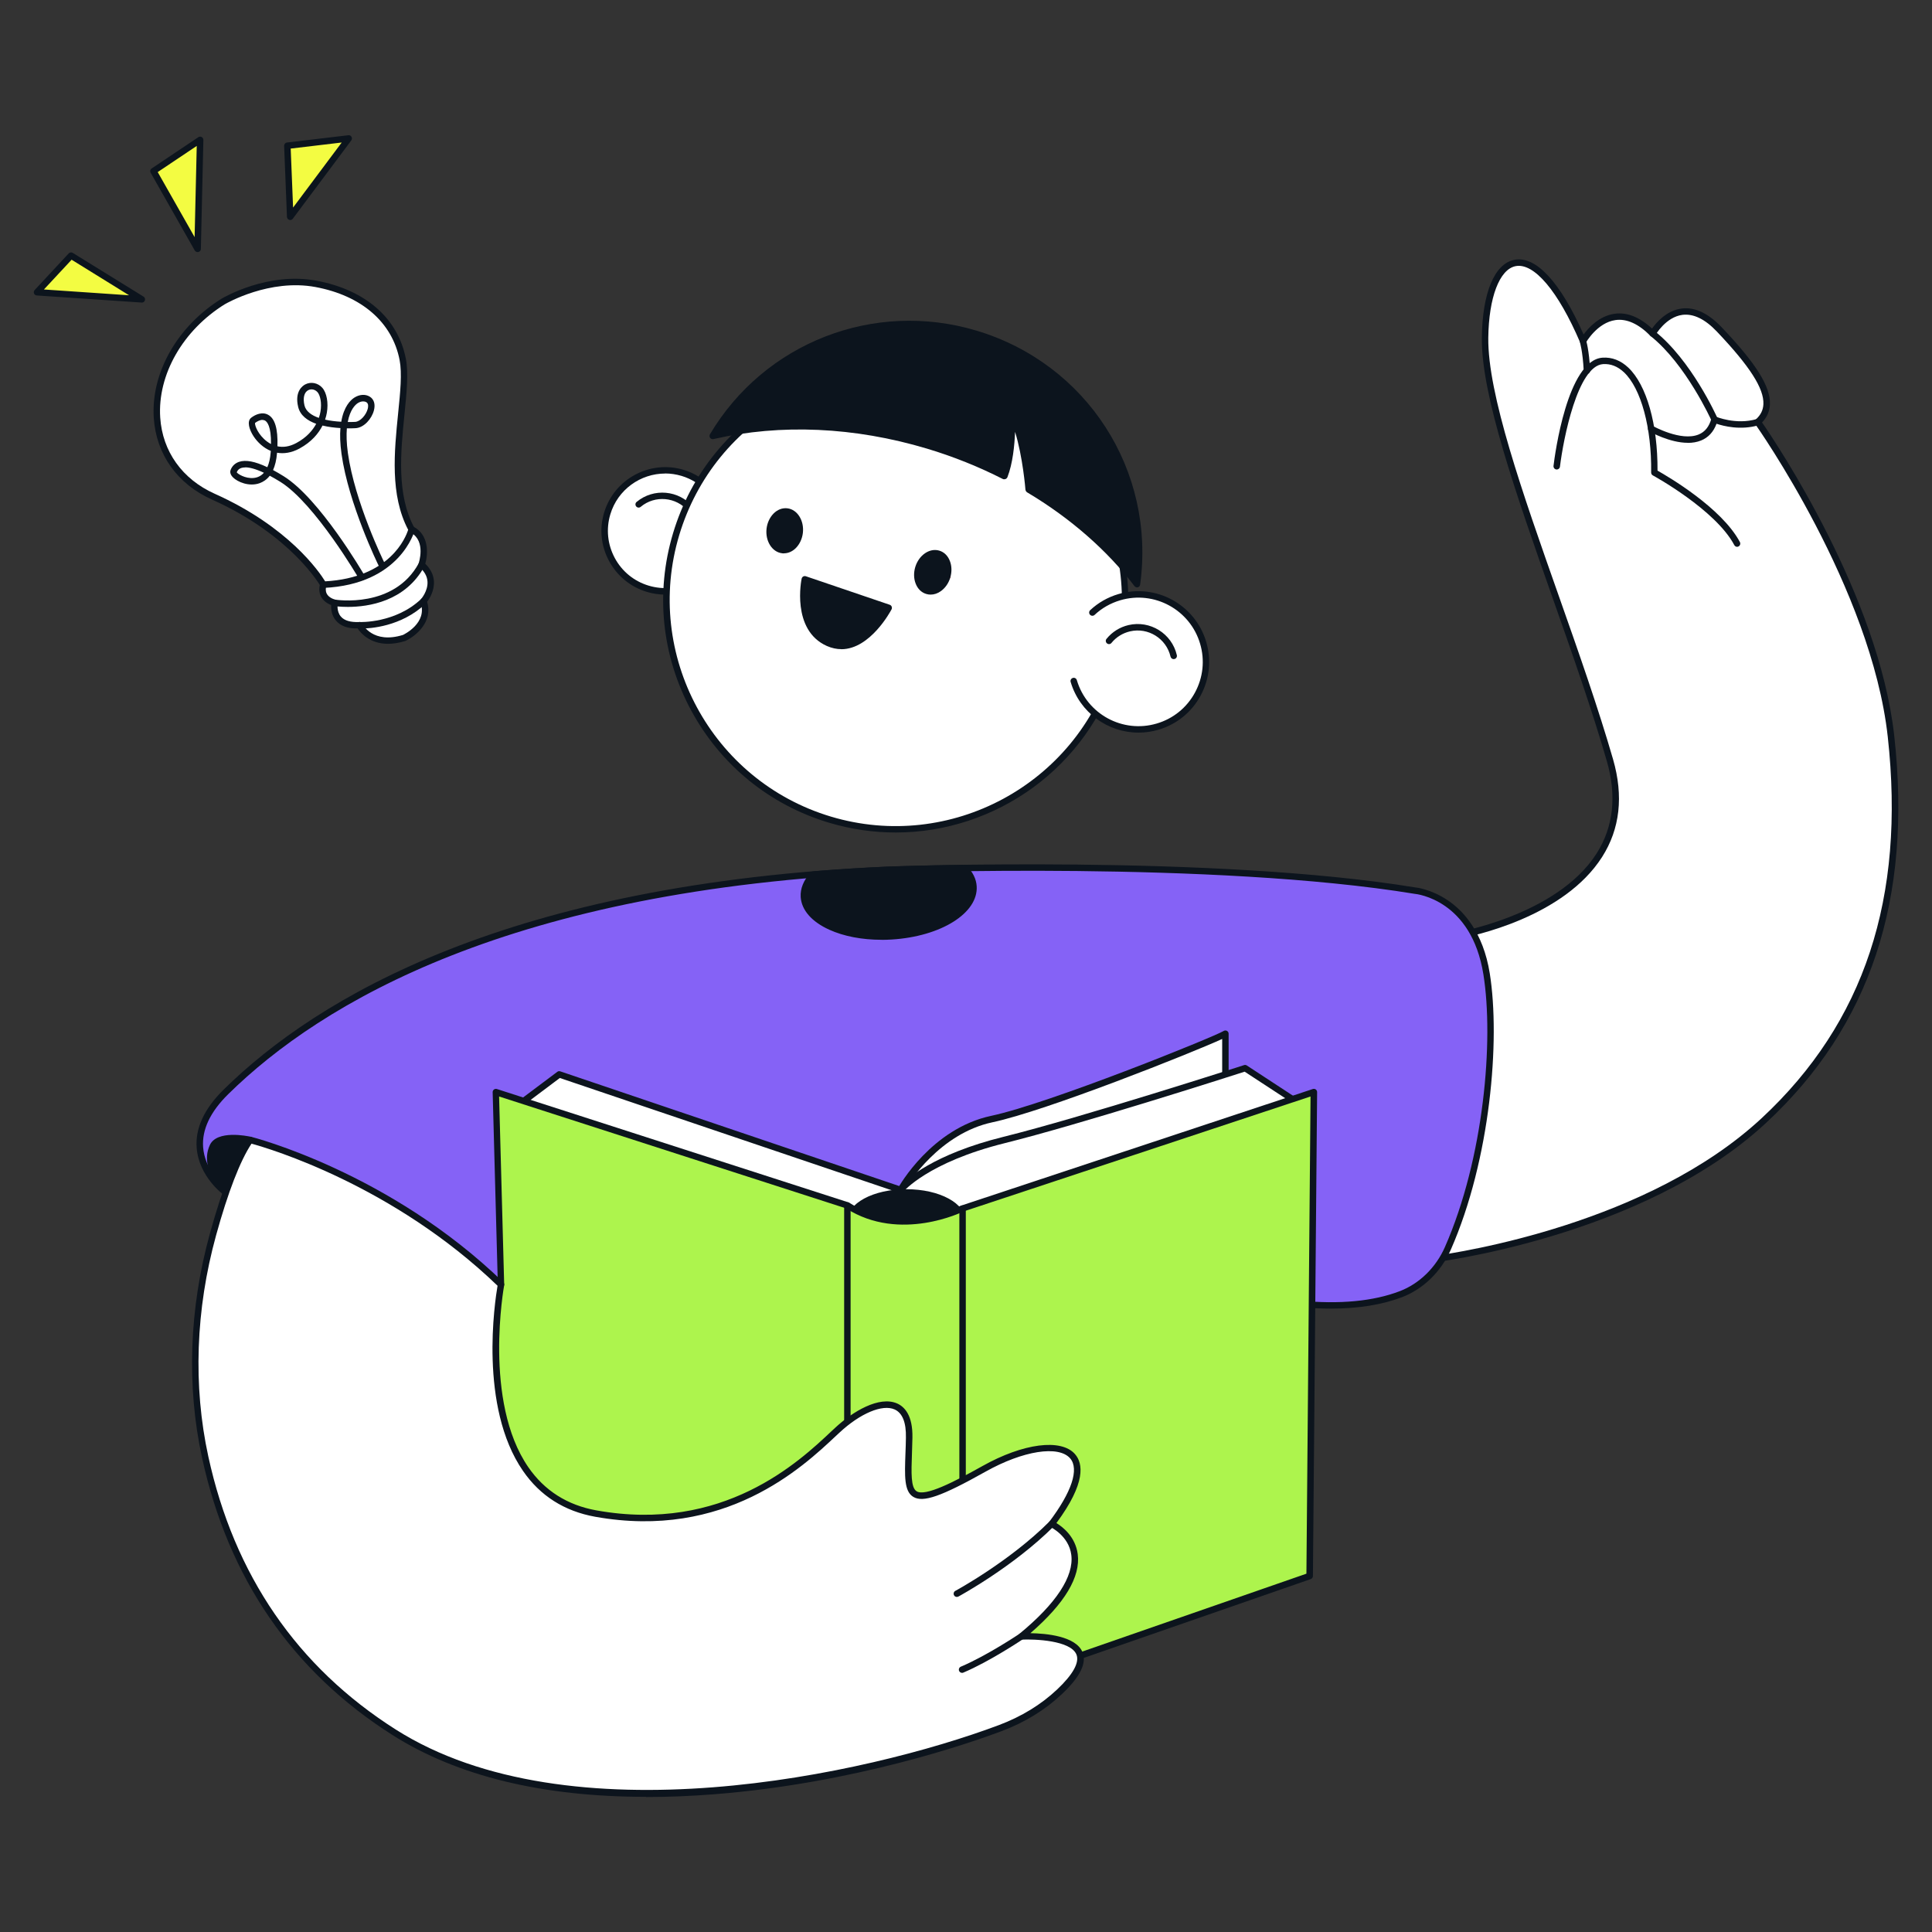 <?xml version="1.0" encoding="UTF-8"?> <svg xmlns="http://www.w3.org/2000/svg" id="Layer_1" viewBox="0 0 300 300"><rect x="0" y="0" width="300" height="300" fill="#333333" stroke="none"/><defs><style>.cls-1{fill:#fff;}.cls-2{fill:#8562f6;}.cls-3{fill:red;}.cls-4{fill:#0c141d;}.cls-5{fill:#adf44d;}.cls-6{fill:#f3fc42;}</style></defs><path class="cls-1" d="M225.75,145.4s30.71-4.87,24.24-27.34c-6.46-22.46-19.55-52.04-19.39-65.61.16-13.57,7.43-17.62,15.21.53,0,0,4.3-7.72,10.81-1.18,0,0,4.04-7.27,10.34-.65s9.33,11.43,5.98,14.38c0,0,18.1,25.37,20.69,48.81,2.59,23.43-2.42,43.55-19.72,59.63-19.37,18.01-52.04,21.66-52.04,21.66l3.88-50.24Z"></path><path class="cls-4" d="M221.87,196.13c-.13,0-.25-.05-.35-.14-.11-.1-.16-.25-.15-.4l3.88-50.24c.02-.23.19-.42.42-.46.16-.03,16.08-2.66,22.26-12.38,2.6-4.1,3.14-8.92,1.58-14.32-2.27-7.87-5.38-16.71-8.39-25.26-5.72-16.25-11.13-31.6-11.02-40.49.08-6.96,1.96-11.48,5.03-12.09,3.35-.68,7.15,3.44,10.77,11.59.79-1.08,2.45-2.89,4.82-3.22,1.92-.27,3.87.51,5.81,2.3.66-.94,2.25-2.81,4.6-3.11,2.03-.26,4.12.72,6.2,2.9,5.38,5.65,7.62,9.24,7.5,12-.05,1.06-.46,2-1.22,2.79,2.19,3.17,18.12,26.89,20.53,48.68,2.8,25.37-3.7,45.01-19.87,60.05-19.27,17.92-51.99,21.75-52.32,21.79-.02,0-.04,0-.06,0ZM226.22,145.82l-3.8,49.24c4.53-.61,33.56-5.09,51.15-21.45,15.92-14.81,22.32-34.18,19.56-59.21-2.54-23.03-20.42-48.32-20.6-48.57-.15-.21-.12-.5.08-.67.77-.68,1.17-1.46,1.21-2.4.11-2.43-2.12-5.9-7.22-11.27-1.84-1.94-3.64-2.81-5.34-2.6-2.6.33-4.19,3.12-4.2,3.14-.08.14-.21.23-.37.25-.16.02-.31-.03-.42-.14-1.85-1.86-3.67-2.68-5.41-2.44-2.84.39-4.59,3.48-4.61,3.51-.09.17-.27.27-.46.26-.19,0-.36-.13-.43-.3-3.42-7.99-7.18-12.42-10.03-11.84-2.49.5-4.15,4.86-4.23,11.12-.1,8.72,5.27,23.99,10.97,40.15,3.02,8.56,6.13,17.42,8.41,25.32,1.64,5.7,1.07,10.79-1.7,15.14-5.95,9.35-19.97,12.29-22.55,12.76Z"></path><path class="cls-4" d="M269.74,84.91c-.18,0-.35-.1-.44-.27-2.92-5.5-12.55-10.77-12.65-10.82-.16-.09-.26-.26-.26-.45.09-6.94-1.56-13.05-4.22-15.56-.98-.92-2.07-1.35-3.25-1.27-3.94.27-6.16,11.59-6.69,15.92-.03.27-.28.47-.56.44-.27-.03-.47-.28-.44-.56.2-1.68,2.15-16.42,7.61-16.8,1.46-.1,2.81.42,4,1.54,2.85,2.7,4.58,8.81,4.54,16,1.63.92,9.96,5.78,12.79,11.09.13.24.04.55-.21.68-.07.04-.16.06-.23.06Z"></path><path class="cls-4" d="M262.09,68.76c-2.81,0-5.78-1.67-5.94-1.75-.24-.14-.32-.44-.19-.68.14-.24.44-.32.68-.19.04.02,4.38,2.45,7.12,1.33.98-.4,1.63-1.21,1.98-2.46.04-.14.14-.25.27-.32.13-.06.28-.07.41,0,.03.01,3.12,1.33,6.37.38.27-.08.54.08.62.34.08.27-.08.54-.34.62-2.82.82-5.45.13-6.53-.23-.47,1.27-1.27,2.14-2.4,2.6-.64.26-1.34.37-2.06.37Z"></path><path class="cls-4" d="M266.23,65.63c-.19,0-.37-.11-.46-.3-.04-.09-3.98-8.79-9.47-13.15-.22-.17-.25-.49-.08-.7.17-.22.49-.25.7-.08,5.69,4.51,9.6,13.15,9.76,13.52.11.25,0,.55-.25.66-.07.03-.14.04-.2.04Z"></path><path class="cls-4" d="M246.42,58.05c-.26,0-.48-.21-.5-.47-.16-3.09-.59-4.43-.59-4.44-.08-.26.06-.54.32-.63.26-.08.54.06.63.32.02.06.47,1.45.64,4.7.01.28-.2.51-.47.53,0,0-.02,0-.03,0Z"></path><path class="cls-1" d="M105.98,73.43c-4.96-1.49-10.21,1.34-11.69,6.3-1.49,4.96,1.34,10.21,6.3,11.69,2.4.72,4.94.46,7.15-.73,2.21-1.19,3.82-3.17,4.54-5.57h0c.97-3.25.1-6.62-2.02-8.98-1.11-1.24-2.57-2.2-4.28-2.71ZM112.55,85.2h0s0,0,0,0Z"></path><path class="cls-4" d="M103.3,92.33c-.95,0-1.91-.14-2.85-.42-2.53-.76-4.61-2.46-5.87-4.79s-1.53-5-.77-7.53c1.57-5.22,7.09-8.2,12.32-6.64,1.74.52,3.3,1.51,4.51,2.86,2.23,2.48,3.05,5.82,2.25,9.02,0,0,.01.01.02.02h0c.1.1.15.23.15.36s-.05.26-.15.35c-.08.08-.18.13-.29.14-.82,2.34-2.45,4.26-4.64,5.44-1.46.79-3.06,1.19-4.68,1.19ZM103.29,73.53c-3.83,0-7.37,2.49-8.52,6.34-.68,2.27-.43,4.68.69,6.77s3,3.62,5.27,4.3c2.27.68,4.68.44,6.77-.69,2.09-1.13,3.62-3,4.3-5.28.9-2.99.18-6.17-1.91-8.5-1.09-1.21-2.49-2.1-4.05-2.57h0c-.85-.25-1.71-.38-2.55-.38Z"></path><path class="cls-4" d="M107.24,79.54c-.14,0-.29-.06-.38-.18-1.85-2.21-5.16-2.51-7.37-.66-.21.18-.53.15-.7-.06-.18-.21-.15-.53.06-.7,2.64-2.2,6.58-1.85,8.78.79.18.21.15.53-.06.7-.09.08-.21.12-.32.12Z"></path><circle class="cls-1" cx="139.1" cy="93.16" r="35.6"></circle><path class="cls-4" d="M139.08,129.27c-3.42,0-6.9-.49-10.35-1.52-9.24-2.77-16.84-8.97-21.42-17.46-4.57-8.49-5.57-18.25-2.8-27.49s8.97-16.84,17.46-21.42c8.49-4.57,18.25-5.57,27.49-2.8,19.07,5.71,29.93,25.88,24.22,44.95h0c-4.68,15.63-19.07,25.74-34.6,25.74ZM139.05,58.04c-5.73,0-11.41,1.42-16.6,4.22-8.25,4.45-14.28,11.84-16.98,20.83-5.56,18.54,5.01,38.15,23.55,43.71,18.54,5.55,38.15-5.01,43.71-23.55h0c5.56-18.54-5.01-38.15-23.55-43.71-3.33-1-6.74-1.49-10.12-1.49ZM173.2,103.38h0,0Z"></path><path class="cls-4" d="M137.99,94.38l-13.03-4.43s-1.65,7.55,3.63,9.9c5.28,2.35,9.39-5.47,9.39-5.47Z"></path><path class="cls-4" d="M130.64,100.8c-.71,0-1.46-.15-2.24-.49-5.59-2.49-3.94-10.38-3.92-10.46.03-.14.12-.26.24-.33s.27-.08.41-.04l13.03,4.43c.14.05.25.15.3.29s.05.29-.02.42c-.15.29-3.31,6.19-7.8,6.19ZM125.36,90.61c-.24,1.73-.6,6.98,3.44,8.78,4.04,1.79,7.45-3.1,8.45-4.73l-11.89-4.04Z"></path><path class="cls-3" d="M147.08,90.04c-.16,0-.31-.07-.41-.21-.06-.09-.09-.19-.09-.29,0-.16.07-.31.21-.41.23-.16.54-.11.69.12h0c.06.09.09.19.09.29,0,.16-.07.31-.21.41-.09.06-.19.09-.29.09Z"></path><ellipse class="cls-4" cx="121.85" cy="82.43" rx="3.01" ry="2.34" transform="translate(25.71 193.78) rotate(-83.27)"></ellipse><path class="cls-4" d="M121.72,85.93c-.09,0-.19,0-.28-.02-1.55-.18-2.63-1.9-2.41-3.82.11-.91.49-1.73,1.07-2.33.62-.63,1.38-.92,2.16-.83,1.55.18,2.63,1.9,2.41,3.82h0c-.11.91-.49,1.73-1.07,2.33-.54.55-1.2.84-1.88.84ZM121.98,79.93c-.41,0-.82.19-1.17.54-.43.43-.71,1.05-.79,1.74-.16,1.37.52,2.59,1.53,2.71.46.05.94-.14,1.33-.54.43-.43.71-1.05.79-1.74.16-1.37-.52-2.59-1.53-2.71-.05,0-.1,0-.16,0ZM124.17,82.7h0,0Z"></path><path class="cls-1" d="M166.72,105.75c1.64,5.55,7.47,8.72,13.02,7.08,5.55-1.64,8.72-7.47,7.08-13.02-1.64-5.55-7.47-8.72-13.02-7.08-1.62.48-3.03,1.31-4.18,2.39"></path><path class="cls-4" d="M176.78,113.76c-4.74,0-9.12-3.1-10.53-7.87-.08-.26.07-.54.34-.62.27-.08.54.07.62.34,1.56,5.28,7.12,8.3,12.4,6.74,2.56-.75,4.67-2.46,5.94-4.8,1.27-2.34,1.56-5.04.8-7.6-1.56-5.28-7.12-8.3-12.4-6.74-1.51.45-2.85,1.21-3.98,2.27-.2.19-.52.18-.71-.02-.19-.2-.18-.52.02-.71,1.25-1.17,2.73-2.01,4.38-2.5,5.81-1.72,11.92,1.61,13.64,7.42.83,2.81.52,5.78-.88,8.36-1.4,2.58-3.72,4.45-6.53,5.28-1.03.31-2.08.45-3.11.45Z"></path><path class="cls-4" d="M182.25,102.35c-.23,0-.43-.16-.49-.39-.66-2.82-3.48-4.58-6.3-3.92-1.14.27-2.14.89-2.87,1.79-.17.22-.49.25-.7.07-.21-.17-.25-.49-.07-.7.88-1.08,2.06-1.82,3.42-2.14,3.35-.78,6.72,1.31,7.5,4.67.06.27-.1.54-.37.6-.04,0-.08.01-.11.01Z"></path><path class="cls-4" d="M151.49,51.8c17.03,5.1,27.4,21.82,25.06,38.9-4.25-5.58-9.97-10.62-16.8-14.67v-.02s-.6-7.71-2.61-11.52c0,0,.26,5.8-1.17,9.45,0,0,0,0,0,0-3.7-1.89-7.68-3.5-11.9-4.76-11.69-3.5-23.33-3.81-33.4-1.49,8.15-13.71,24.84-20.67,40.81-15.88Z"></path><path class="cls-4" d="M176.55,91.2c-.15,0-.3-.07-.4-.2-4.24-5.56-10-10.59-16.66-14.55-.09-.05-.16-.14-.21-.24-.02-.05-.04-.12-.05-.17,0-.06-.41-5.12-1.61-8.98-.08,2.04-.35,4.89-1.19,7.05-.06.12-.17.23-.3.28-.13.04-.27.05-.39,0-3.75-1.91-7.73-3.51-11.81-4.73-11.25-3.37-22.71-3.88-33.14-1.48-.2.05-.4-.03-.52-.19-.12-.16-.13-.38-.03-.55,8.47-14.25,25.49-20.87,41.39-16.1,17.15,5.14,27.84,21.73,25.41,39.44-.03.2-.17.36-.37.42-.04.01-.08.02-.13.02ZM160.22,75.72c6.29,3.77,11.79,8.49,15.98,13.71,1.73-16.77-8.56-32.27-24.85-37.16h0c-15.08-4.51-31.2,1.5-39.62,14.66,10.29-2.15,21.49-1.55,32.5,1.75,3.96,1.19,7.82,2.71,11.48,4.54,1.16-3.48.95-8.68.94-8.73-.01-.23.14-.44.37-.5.23-.06.46.04.57.25,1.85,3.52,2.52,10.1,2.64,11.47Z"></path><ellipse class="cls-4" cx="144.84" cy="88.86" rx="3.01" ry="2.34" transform="translate(18.13 202.09) rotate(-73.32)"></ellipse><path class="cls-4" d="M144.51,92.33c-.23,0-.46-.03-.68-.1-.75-.22-1.34-.8-1.65-1.62-.3-.77-.32-1.68-.06-2.56.56-1.85,2.23-3,3.73-2.55.75.22,1.34.8,1.65,1.62.3.77.32,1.68.06,2.56h0c-.26.88-.78,1.62-1.46,2.11-.5.36-1.05.54-1.59.54ZM145.16,86.4c-.86,0-1.74.79-2.09,1.93-.2.66-.19,1.34.03,1.91.2.52.56.89,1.01,1.02.45.13.94.03,1.4-.3.5-.35.88-.91,1.08-1.58h0c.2-.66.19-1.34-.03-1.91-.2-.52-.56-.89-1.01-1.02-.13-.04-.26-.06-.39-.06ZM147.08,89.54h0,0Z"></path><path class="cls-2" d="M39.01,183.55l-3.93,1.62s-9.11-6.63,0-15.6c9.11-8.97,36.26-31.59,102.84-34.5,0,0,50.26-1.94,81.77,3.23,0,0,9.21.81,11.15,12.93,1.78,11.15-.26,29.54-6.01,42.61-1.42,3.23-4,5.86-7.29,7.12s-8.37,2.21-15.79,1.5c-16.97-1.62-114.9-1.94-114.9-1.94l-9.05-1.05-24.16-5.27-14.63-10.65Z"></path><path class="cls-4" d="M206.68,203.2c-1.58,0-3.24-.08-4.98-.25-16.75-1.6-113.88-1.93-114.86-1.94l-9.11-1.05-24.21-5.27c-.07-.01-.13-.04-.19-.08l-14.4-10.49-3.68,1.51c-.16.06-.34.04-.48-.06-.16-.12-3.9-2.88-4.23-7.35-.23-3.03,1.18-6.06,4.17-9.01,14.61-14.39,44.36-32.08,103.17-34.65.51-.02,50.67-1.88,81.88,3.24.06,0,2.42.23,5.05,2,2.4,1.62,5.49,4.91,6.52,11.34,1.66,10.36.1,28.92-6.04,42.89-1.51,3.43-4.27,6.12-7.57,7.39-3.09,1.18-6.79,1.78-11.04,1.78ZM53.85,193.74l24.06,5.24,9,1.04c.92,0,98.09.34,114.89,1.94,6.23.6,11.47.1,15.56-1.47,3.05-1.17,5.61-3.67,7.01-6.86,6.07-13.8,7.61-32.11,5.97-42.33-1.85-11.57-10.34-12.48-10.7-12.51-31.14-5.11-81.21-3.25-81.71-3.23-58.49,2.55-88.02,20.09-102.51,34.36-2.77,2.73-4.08,5.49-3.88,8.21.25,3.42,2.84,5.81,3.61,6.45l3.66-1.5c.16-.06.34-.04.48.06l14.54,10.59Z"></path><path class="cls-4" d="M138.41,145.38c7.27-.44,12.98-3.91,12.74-7.74-.06-1.05-.58-2.01-1.43-2.86-7.25.1-11.82.28-11.82.28-4.03.18-7.92.43-11.66.74-.98,1.05-1.5,2.23-1.43,3.44.23,3.83,6.32,6.58,13.59,6.13Z"></path><path class="cls-4" d="M136.88,145.93c-3.02,0-5.85-.54-8.1-1.56-2.74-1.24-4.32-3.05-4.45-5.09-.08-1.31.46-2.62,1.56-3.81.08-.09.2-.15.33-.16,3.84-.32,7.77-.57,11.68-.74.05,0,4.66-.18,11.83-.28.13,0,.27.05.36.15.97.97,1.5,2.04,1.57,3.18.25,4.17-5.55,7.8-13.21,8.27h0c-.53.03-1.05.05-1.57.05ZM138.41,145.38h0,0ZM126.49,136.29c-.83.95-1.23,1.94-1.17,2.93.1,1.66,1.47,3.17,3.86,4.24,2.49,1.12,5.76,1.63,9.2,1.42,6.98-.43,12.49-3.66,12.27-7.21-.05-.83-.43-1.63-1.14-2.38-7.03.1-11.55.28-11.59.28-3.83.17-7.68.41-11.44.72Z"></path><path class="cls-1" d="M63.91,82.2c2.95,1.47,1.55,5.5,1.55,5.5,3.01,2.61.3,5.65.3,5.65,1.35,3.7-3.03,5.72-3.03,5.72-5.18,1.6-6.92-2-6.92-2-4.58.23-3.85-3.46-3.85-3.46-2.57-.79-1.74-2.83-1.74-2.83l5.6-5.58,8.1-3Z"></path><path class="cls-4" d="M60.25,99.97c-2.84,0-4.26-1.69-4.72-2.39-1.53.04-2.65-.38-3.35-1.2-.72-.83-.79-1.86-.76-2.43-.78-.31-1.32-.78-1.61-1.39-.46-.97-.08-1.93-.06-1.97.03-.06.06-.12.11-.17l5.6-5.58c.05-.05.11-.09.18-.11l8.1-3c.13-.05.27-.04.4.02,2.47,1.24,2.36,4.16,1.9,5.79.82.8,1.27,1.71,1.34,2.71.09,1.47-.68,2.7-1.06,3.2.95,3.13-1.77,5.33-3.38,6.08-1.01.31-1.9.44-2.68.44ZM55.81,96.57c.19,0,.37.11.45.28.06.13,1.64,3.19,6.32,1.74.1-.05,3.89-1.85,2.71-5.08-.06-.17-.03-.37.1-.5.01-.01,1.09-1.25.99-2.71-.05-.82-.47-1.57-1.24-2.23-.15-.13-.21-.35-.15-.54.05-.14,1.16-3.45-1.12-4.78l-7.79,2.89-5.43,5.42c-.05.18-.14.65.07,1.09.21.44.68.77,1.38.99.24.08.39.32.34.58,0,0-.22,1.21.5,2.03.54.62,1.49.89,2.84.84,0,0,.02,0,.02,0Z"></path><path class="cls-1" d="M34.7,46.79s6.9-4.1,14.37-2.71,12.31,5.8,13.46,11.72-3.15,18.08,1.38,26.4c0,0-1.98,8.06-13.7,8.59,0,0-4.46-8.01-17.1-13.67-12.64-5.65-11.18-22.45,1.59-30.33Z"></path><path class="cls-4" d="M50.21,91.28c-.18,0-.35-.1-.44-.26-.04-.08-4.54-7.94-16.86-13.45-5.36-2.4-8.65-7.01-9.03-12.65-.47-7.03,3.68-14.31,10.56-18.56,0,0,0,0,0,0,.29-.17,7.15-4.19,14.72-2.77,7.59,1.42,12.64,5.83,13.86,12.12.43,2.23.13,5.18-.21,8.6-.59,5.86-1.27,12.5,1.54,17.66.06.11.08.24.05.36-.02.08-2.21,8.43-14.16,8.96,0,0-.02,0-.02,0ZM34.96,47.21c-6.57,4.06-10.52,10.98-10.08,17.64.35,5.26,3.43,9.56,8.44,11.81,11.49,5.14,16.26,12.13,17.17,13.61,10.1-.57,12.52-6.84,12.89-8.01-2.84-5.4-2.16-12.12-1.56-18.06.34-3.34.63-6.22.23-8.3-1.14-5.86-5.9-9.99-13.06-11.33-7.14-1.33-13.84,2.54-14.02,2.64Z"></path><path class="cls-4" d="M54.02,94.24c-1.28,0-2.12-.13-2.14-.14-.27-.05-.46-.3-.41-.58.05-.27.3-.46.58-.41.09.02,9.14,1.45,12.98-5.66.13-.24.43-.33.68-.2.24.13.33.43.2.68-2.98,5.5-8.75,6.31-11.89,6.31Z"></path><path class="cls-4" d="M56.1,97.58c-.18,0-.29,0-.32,0-.28-.01-.49-.25-.47-.52.01-.28.25-.5.52-.47.06,0,5.57.22,9.58-3.59.2-.19.52-.18.71.02.19.2.18.52-.02.71-3.8,3.61-8.7,3.87-10,3.87Z"></path><path class="cls-4" d="M56.2,90.16c-.17,0-.34-.09-.43-.25-.07-.12-6.87-11.75-12.24-15.09-.6-.37-1.14-.68-1.64-.95-.48.62-1.04.96-1.55,1.15-1.65.6-3.46-.18-4.17-.9-.5-.51-.44-.94-.36-1.15.24-.62.7-1.05,1.32-1.26,1.03-.34,2.47-.07,4.38.84.27-.61.45-1.37.52-2.29,0-.08.01-.16.02-.24-1.14-.47-2.07-1.35-2.68-2.28-.68-1.04-1.06-2.33-.37-2.87.69-.54,1.74-.95,2.62-.47,1.07.57,1.55,2.18,1.46,4.9.82.18,1.81.1,2.94-.51,1.61-.87,2.54-1.98,3.08-2.98-1.36-.49-2.48-1.29-2.8-2.62-.58-2.41.69-3.29,1.1-3.5.88-.46,1.97-.24,2.65.53.69.78.97,2.34.7,3.88-.05.3-.14.66-.27,1.06.78.18,1.64.28,2.51.33.4-2.38,1.44-3.36,2.02-3.74.81-.52,1.73-.58,2.42-.15.65.41.88,1.18.63,2.13-.33,1.28-1.53,2.7-2.88,2.76-.33.02-.78.03-1.32.02-.08,1.01-.06,2.27.16,3.84,1.06,7.6,5.59,16.88,5.64,16.97.12.25.02.55-.23.67-.25.12-.55.02-.67-.23-.05-.09-4.65-9.52-5.73-17.28-.22-1.6-.26-2.92-.17-4.01-.87-.05-1.85-.16-2.78-.39-.6,1.19-1.67,2.53-3.58,3.57-1.26.68-2.44.83-3.48.65,0,0,0,.02,0,.02-.09,1.13-.32,2-.62,2.67.52.28,1.07.6,1.65.96,5.58,3.47,12.29,14.95,12.57,15.44.14.24.06.54-.18.68-.08.05-.17.07-.25.07ZM38.09,72.58c-.26,0-.47.04-.63.09-.34.11-.57.33-.7.67.09.2,1.29,1.01,2.62.88.65-.06,1.18-.34,1.6-.81-1.35-.63-2.27-.84-2.89-.84ZM40.76,65.2c-.4,0-.83.23-1.15.47-.08.19.23,1.39,1.38,2.49.27.26.64.55,1.09.79.04-2.79-.62-3.48-.94-3.65-.12-.06-.25-.09-.39-.09ZM54,65.53c.39,0,.77,0,1.14-.02.83-.04,1.72-1.1,1.96-2.02.08-.29.15-.81-.2-1.03-.27-.16-.78-.23-1.35.14-.35.23-1.19.97-1.55,2.93ZM48.38,60.46c-.18,0-.35.04-.51.12-.65.34-.86,1.23-.59,2.38.22.9,1.07,1.53,2.23,1.93.13-.36.2-.69.25-.96.24-1.38-.05-2.58-.46-3.04-.25-.28-.59-.43-.92-.43Z"></path><polygon class="cls-6" points="45.06 33.66 44.62 22.63 54.15 21.49 45.06 33.66"></polygon><path class="cls-4" d="M45.06,34.16s-.1,0-.15-.02c-.2-.06-.34-.25-.35-.46l-.44-11.03c-.01-.26.18-.49.44-.52l9.53-1.13c.2-.04.39.07.49.25.1.17.09.39-.03.55l-9.09,12.17c-.1.13-.25.2-.4.2ZM45.14,23.07l.37,9.16,7.55-10.1-7.91.94Z"></path><polygon class="cls-6" points="30.68 38.64 23.83 26.57 31.08 21.71 30.68 38.64"></polygon><path class="cls-4" d="M30.68,39.14c-.18,0-.34-.09-.44-.25l-6.85-12.07c-.13-.23-.06-.52.16-.66l7.25-4.86c.16-.1.36-.11.52-.02s.26.26.26.45l-.39,16.93c0,.22-.16.42-.38.47-.04,0-.08.01-.12.01ZM24.49,26.72l5.73,10.1.33-14.16-6.06,4.06Z"></path><polygon class="cls-6" points="22.02 46.48 11.03 39.69 5.74 45.38 22.02 46.48"></polygon><path class="cls-4" d="M22.02,46.98s-.02,0-.03,0l-16.28-1.1c-.19-.01-.36-.14-.43-.31-.07-.18-.03-.38.1-.53l5.29-5.69c.16-.17.43-.21.63-.08l10.99,6.79c.2.12.28.36.21.58-.07.21-.26.35-.48.35ZM6.82,44.95l13.22.9-8.92-5.52-4.3,4.62Z"></path><path class="cls-1" d="M141.11,192.11l-1.25-7.35s5.01-9.05,14.14-10.99,34.66-12.28,36.28-13.25v9.05l-5.66,19.72-43.51,2.83Z"></path><path class="cls-4" d="M141.11,192.61c-.24,0-.45-.17-.49-.42l-1.25-7.35c-.02-.11,0-.23.06-.33.21-.38,5.23-9.27,14.47-11.24,8.95-1.9,34.48-12.2,36.13-13.19.15-.09.35-.09.5,0,.16.09.25.26.25.44v9.05s0,.09-.02.14l-5.66,19.72c-.06.2-.24.35-.45.36l-43.51,2.83s-.02,0-.03,0ZM140.38,184.86l1.15,6.73,42.71-2.77,5.54-19.31v-8.18c-4.65,2.13-27.33,11.17-35.68,12.94-8.17,1.74-13.03,9.43-13.72,10.59Z"></path><path class="cls-1" d="M79.74,172.16l7.11-5.33,53.01,17.94s3.72-4.69,16.08-7.76c12.36-3.07,37.41-11.15,37.41-11.15l8.4,5.49-52.28,19.21-15.76,1.96-53.98-20.36Z"></path><path class="cls-4" d="M133.71,193.02c-.06,0-.12-.01-.18-.03l-53.98-20.36c-.17-.06-.29-.22-.32-.4-.03-.18.05-.36.2-.47l7.11-5.33c.13-.1.3-.13.46-.07l52.69,17.83c1-1.06,5.27-4.97,16.11-7.66,12.21-3.03,37.13-11.06,37.38-11.14.14-.05.3-.03.43.06l8.4,5.5c.16.1.24.29.22.48-.02.19-.15.35-.32.41l-52.28,19.21s-.07.02-.11.03l-15.76,1.96s-.04,0-.06,0ZM80.76,172.01l53.01,20,15.58-1.94,51.29-18.84-7.37-4.82c-2.54.82-25.61,8.2-37.22,11.09-12,2.98-15.77,7.54-15.81,7.58-.13.16-.35.23-.55.16l-52.76-17.85-6.17,4.63Z"></path><ellipse class="cls-4" cx="140.74" cy="189.69" rx="8.73" ry="4.52"></ellipse><path class="cls-4" d="M140.74,194.7c-5.17,0-9.23-2.2-9.23-5.02s4.05-5.02,9.23-5.02,9.23,2.2,9.23,5.02-4.05,5.02-9.23,5.02ZM140.74,185.67c-4.46,0-8.23,1.84-8.23,4.02s3.77,4.02,8.23,4.02,8.23-1.84,8.23-4.02-3.77-4.02-8.23-4.02Z"></path><path class="cls-5" d="M76.99,169.57l.81,29.9-10.67,17.94,13.09,29.09,54.63-3.07,11.3,19.55,18.58-4.85,38.62-13.41.65-75.15-54.62,18.1s-9.53,4.85-17.78-.48l-54.62-17.62Z"></path><path class="cls-4" d="M146.16,263.48c-.18,0-.34-.09-.43-.25l-11.15-19.29-54.33,3.05c-.2.01-.4-.11-.48-.29l-13.09-29.09c-.07-.15-.06-.32.03-.46l10.59-17.81-.8-29.75c0-.16.07-.32.2-.41.13-.1.3-.12.45-.08l54.62,17.61s.08.03.12.06c7.91,5.12,17.19.51,17.28.46l54.69-18.13c.15-.05.32-.02.45.07.13.09.21.25.21.41l-.65,75.15c0,.21-.14.4-.34.47l-38.62,13.41-18.62,4.86s-.08.02-.13.02ZM134.85,242.93c.18,0,.34.09.43.25l11.11,19.22,18.22-4.75,38.25-13.29.64-74.1-53.96,17.88s-9.78,4.86-18.15-.5l-53.89-17.38.79,29.19c0,.09-.02.19-.07.27l-10.53,17.71,12.84,28.54,54.29-3.05s.02,0,.03,0Z"></path><path class="cls-4" d="M131.58,221.26c-.28,0-.5-.22-.5-.5v-33.57c0-.28.22-.5.5-.5s.5.22.5.5v33.57c0,.28-.22.5-.5.5Z"></path><path class="cls-4" d="M149.47,230.07c-.28,0-.5-.22-.5-.5v-41.9c0-.28.22-.5.5-.5s.5.22.5.5v41.9c0,.28-.22.5-.5.5Z"></path><path class="cls-4" d="M38.85,177.01s-4.87-1.08-5.82,1.01c-.81,1.78-.52,3.88,2.04,7.15"></path><path class="cls-4" d="M35.08,185.67c-.15,0-.3-.07-.39-.19-2.45-3.13-3.1-5.49-2.11-7.67,1.09-2.39,5.84-1.41,6.38-1.29.27.06.44.33.38.6-.06.27-.33.44-.6.38-1.16-.26-4.62-.67-5.25.73-.55,1.21-.82,3.05,1.98,6.64.17.22.13.53-.09.7-.09.07-.2.11-.31.11Z"></path><path class="cls-1" d="M77.8,199.47s-5.98,31.84,14.71,35.55,32.64-8.4,37.49-12.93,11.34-6.46,11.17,1.13c-.2,9.22-1.64,12.28,11.61,4.85,10.42-5.85,20.2-4.2,10.5,8.57,0,0,10.67,4.85-4.69,17.45,0,0,15.85-.77,5.9,8.61-2.64,2.49-5.81,4.35-9.21,5.63-20.46,7.68-66.63,18.12-94.14.63-18.49-11.76-26.09-28.04-29.29-42.69-2.49-11.43-1.91-23.3,1.2-34.58,1.5-5.44,3.53-11.5,5.78-14.69,0,0,21.17,5.25,38.95,22.46Z"></path><path class="cls-4" d="M100.3,279.01c-16.11,0-29.34-3.23-39.41-9.63-15.51-9.86-25.44-24.33-29.51-43-2.43-11.12-2.01-23.16,1.21-34.82,1.97-7.14,3.94-12.13,5.86-14.84.12-.17.33-.24.53-.2.21.05,21.51,5.48,39.17,22.59.12.12.17.29.14.45-.03.18-3.29,18.07,3.75,28.27,2.51,3.64,6.06,5.89,10.56,6.7,19.69,3.54,31.47-7.54,36.5-12.28l.56-.52c2.71-2.53,6.87-5.04,9.67-3.79,1.11.5,2.42,1.82,2.35,5.3-.02.86-.05,1.67-.07,2.42-.11,3.1-.19,5.34.73,5.91,1.35.82,5.71-1.4,10.21-3.92,6.33-3.55,12.24-4.31,14.38-1.85,1.25,1.43,1.73,4.45-2.89,10.7.97.59,2.95,2.12,3.31,4.82.46,3.53-2.01,7.65-7.35,12.28,2.42.04,7.02.44,8.08,2.92.72,1.7-.33,3.85-3.22,6.57-2.59,2.44-5.74,4.37-9.38,5.74-4.96,1.86-22.83,8.07-44.56,9.78-3.66.29-7.2.43-10.61.43ZM39.06,177.58c-1.77,2.66-3.67,7.57-5.51,14.25-3.17,11.5-3.59,23.38-1.2,34.34,4.01,18.4,13.79,32.66,29.07,42.37,26.98,17.15,73.08,7.06,93.69-.67,3.51-1.32,6.55-3.18,9.04-5.53,2.48-2.34,3.51-4.22,2.99-5.45-.92-2.17-6.46-2.39-8.52-2.29-.23.01-.41-.12-.49-.32-.08-.2-.02-.43.15-.57,5.71-4.69,8.5-8.93,8.07-12.27-.38-2.98-3.24-4.33-3.27-4.34-.14-.06-.24-.19-.28-.33-.04-.15,0-.3.09-.42,3.52-4.64,4.72-8.24,3.28-9.9-1.8-2.06-7.32-1.19-13.14,2.07-6.86,3.85-9.7,4.84-11.22,3.91-1.43-.87-1.34-3.23-1.21-6.8.03-.75.06-1.55.07-2.4.05-2.35-.54-3.82-1.75-4.37-1.9-.85-5.35.6-8.58,3.61l-.56.52c-5.14,4.83-17.19,16.15-37.37,12.53-4.77-.86-8.54-3.25-11.2-7.12-6.88-9.97-4.36-26.37-3.95-28.75-16.22-15.61-35.44-21.31-38.2-22.06Z"></path><path class="cls-4" d="M149.39,259.76c-.19,0-.38-.11-.46-.3-.11-.25.01-.55.27-.66,4.11-1.74,9.08-5.09,9.13-5.12.23-.15.54-.09.69.13.15.23.09.54-.13.69-.05.03-5.1,3.44-9.3,5.22-.06.03-.13.04-.19.04Z"></path><path class="cls-4" d="M148.58,247.97c-.18,0-.35-.09-.44-.26-.13-.24-.04-.55.2-.68.08-.04,8.41-4.56,14.59-10.74.2-.2.51-.2.71,0s.2.51,0,.71c-6.28,6.28-14.74,10.87-14.82,10.91-.08.04-.16.06-.24.06Z"></path></svg> 